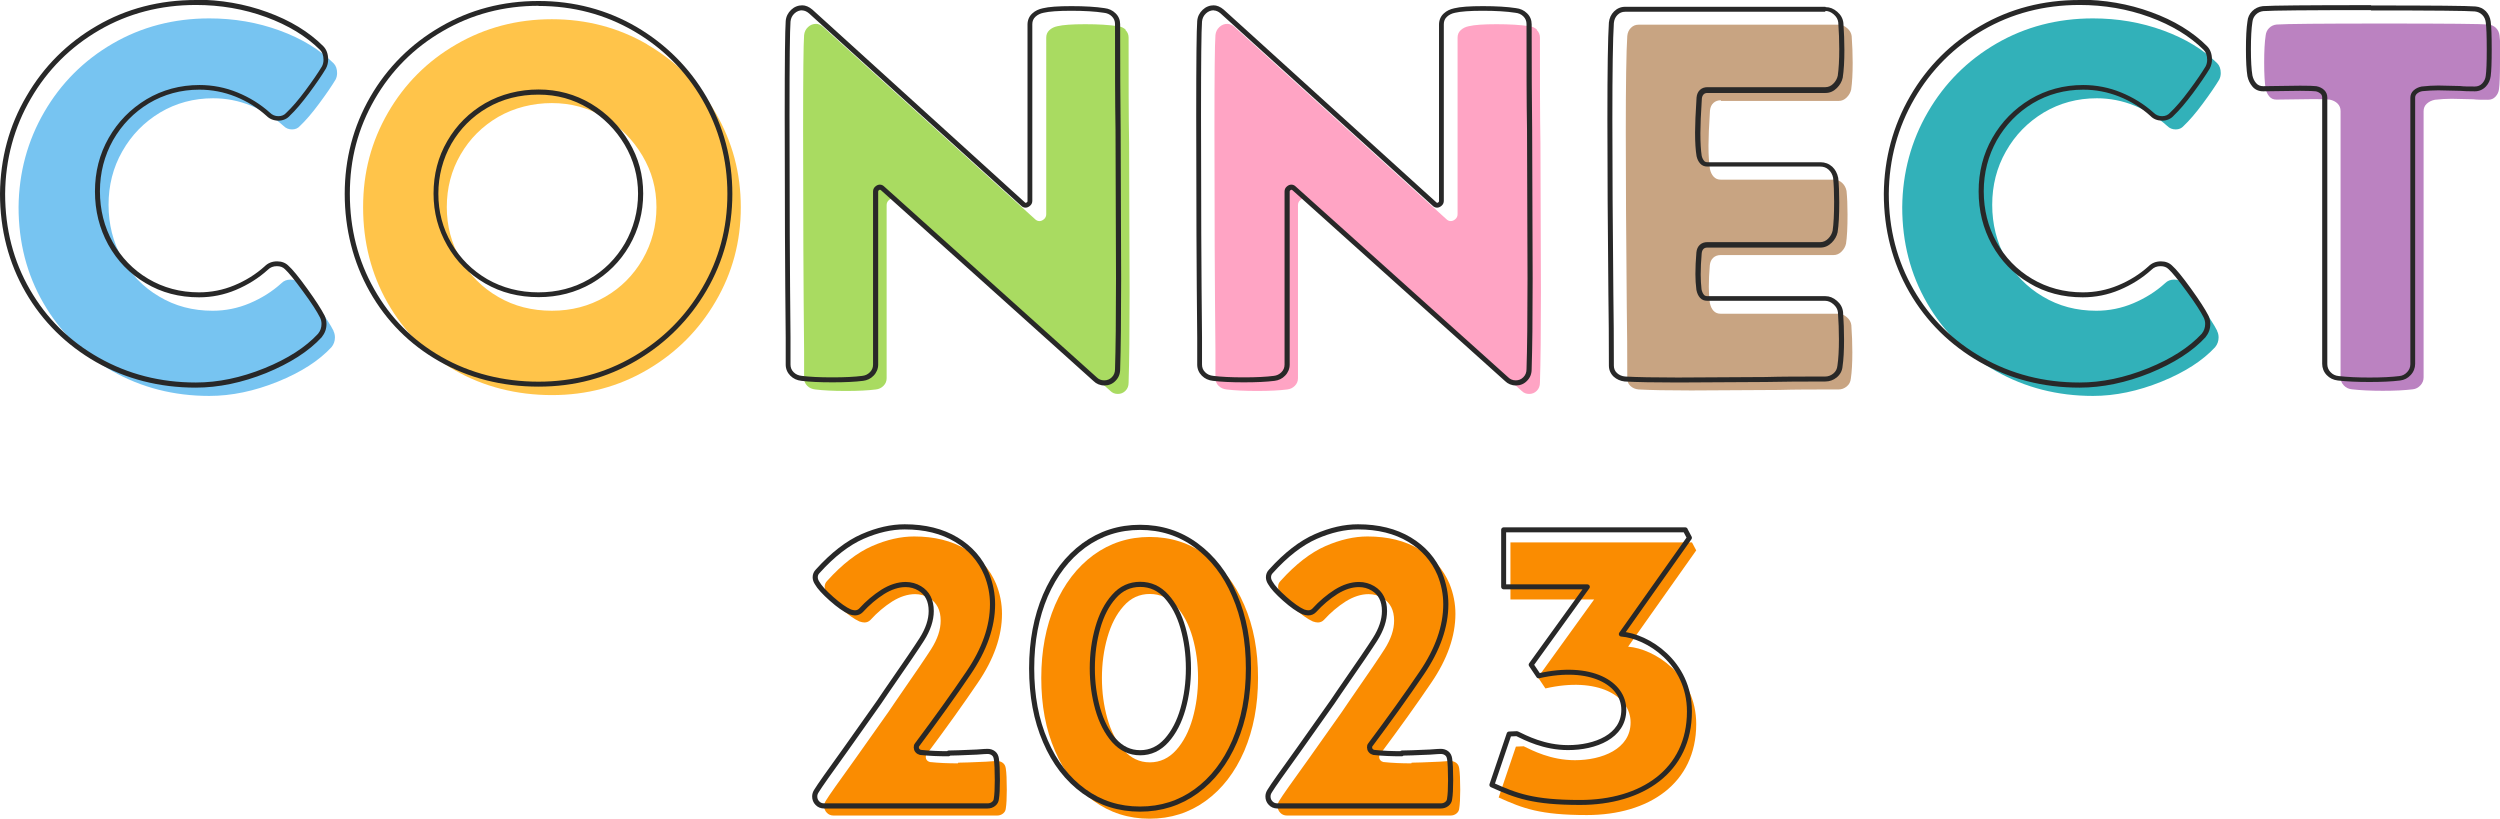 <?xml version="1.0" encoding="UTF-8"?><svg id="_レイヤー_2" xmlns="http://www.w3.org/2000/svg" viewBox="0 0 150.85 49.39"><defs><style>.cls-1{fill:#fa8c01;}.cls-2{fill:#ffc44a;}.cls-3{fill:#ffa4c4;}.cls-4{fill:#bb82c1;}.cls-5{fill:#a9db61;}.cls-6{fill:#c8a482;}.cls-7{fill:#32b1b9;}.cls-8{fill:#77c4f1;}.cls-9{fill:#282828;}.cls-10{stroke-width:.3px;}.cls-10,.cls-11{fill:none;stroke:#282828;stroke-linecap:round;stroke-linejoin:round;}.cls-11{stroke-width:.31px;}</style></defs><g id="_レイヤー_22"><path class="cls-8" d="m20.12,19.97c.06.12.09.25.09.39,0,.22-.07.42-.21.59-.75.81-1.83,1.51-3.24,2.08-1.41.57-2.79.86-4.13.86-2.14,0-4.09-.5-5.86-1.5-1.77-1-3.15-2.37-4.15-4.1-1-1.73-1.5-3.66-1.5-5.79.02-2.08.54-4,1.55-5.74,1.01-1.74,2.39-3.12,4.13-4.13,1.74-1.01,3.69-1.52,5.83-1.52,1.49,0,2.9.24,4.24.73,1.34.49,2.42,1.15,3.26,1.98.14.14.21.34.21.59,0,.14-.03.27-.09.39-.24.4-.57.88-1,1.46-.43.58-.81,1.02-1.15,1.34-.12.14-.28.21-.48.21s-.37-.07-.51-.21c-.58-.52-1.23-.92-1.96-1.22-.73-.3-1.5-.45-2.29-.45-1.17,0-2.24.29-3.2.86-.96.58-1.72,1.35-2.28,2.34-.56.98-.83,2.06-.83,3.23s.27,2.24.8,3.21c.54.97,1.28,1.75,2.25,2.32.96.58,2.04.86,3.23.86.77,0,1.52-.15,2.23-.45.71-.3,1.36-.7,1.93-1.22.14-.14.32-.21.54-.21.2,0,.36.06.48.18.22.2.58.64,1.09,1.34.51.69.85,1.22,1.03,1.58Z"/><path class="cls-2" d="m39.06,2.69c1.73,1.01,3.11,2.38,4.12,4.12,1.01,1.74,1.52,3.63,1.52,5.7s-.51,3.96-1.52,5.68c-1.01,1.73-2.38,3.1-4.12,4.12-1.74,1.02-3.65,1.53-5.76,1.53s-4.11-.5-5.84-1.49c-1.74-.99-3.09-2.35-4.08-4.09-.98-1.73-1.47-3.65-1.47-5.76s.5-3.96,1.5-5.7c1-1.73,2.37-3.11,4.12-4.12,1.74-1.01,3.67-1.52,5.77-1.52s4.02.51,5.76,1.52Zm-2.56,15.23c.96-.55,1.72-1.31,2.28-2.28.55-.96.83-2.01.83-3.14s-.28-2.15-.85-3.11c-.57-.96-1.33-1.73-2.29-2.31-.96-.57-2.02-.86-3.17-.86s-2.27.28-3.23.83c-.96.56-1.72,1.31-2.28,2.28-.56.96-.83,2.02-.83,3.17s.28,2.18.83,3.14c.55.96,1.31,1.72,2.28,2.28.96.56,2.04.83,3.23.83s2.24-.28,3.2-.83Z"/><path class="cls-5" d="m67.91,1.81c.13.13.19.28.19.46,0,2.58,0,4.7.03,6.37l.03,8.98c0,2.42-.02,4.24-.06,5.47,0,.2-.06.36-.19.49-.13.13-.28.19-.46.19s-.33-.06-.45-.18l-12.82-11.51c-.08-.08-.17-.12-.27-.12s-.19.04-.28.12c-.09.08-.13.18-.13.3v10.44c0,.18-.06.33-.19.46-.13.13-.28.2-.46.22-.46.06-1.06.09-1.81.09s-1.37-.03-1.84-.09c-.2-.02-.36-.09-.49-.22-.13-.13-.19-.28-.19-.46v-1.64c-.04-3.85-.06-8.31-.06-13.38,0-3.27.02-5.17.06-5.68.02-.2.1-.36.24-.49.14-.13.3-.19.48-.19.14,0,.28.06.42.18l12.79,11.6c.08.08.17.12.27.12s.19-.04.28-.12c.09-.08.13-.18.13-.3V2.27c0-.18.06-.33.19-.45.13-.12.29-.2.49-.24.34-.08.89-.12,1.67-.12s1.45.04,1.96.12c.2.02.36.09.49.22Z"/><path class="cls-3" d="m92.73,1.81c.13.13.19.28.19.46,0,2.58,0,4.7.03,6.37l.03,8.98c0,2.42-.02,4.24-.06,5.47,0,.2-.06.36-.19.49-.13.13-.28.19-.46.19s-.33-.06-.45-.18l-12.82-11.51c-.08-.08-.17-.12-.27-.12s-.19.04-.28.12c-.09.08-.13.18-.13.3v10.44c0,.18-.06.33-.19.46-.13.13-.28.2-.46.22-.46.06-1.06.09-1.81.09s-1.37-.03-1.84-.09c-.2-.02-.36-.09-.49-.22-.13-.13-.19-.28-.19-.46v-1.64c-.04-3.85-.06-8.31-.06-13.38,0-3.27.02-5.17.06-5.68.02-.2.1-.36.24-.49.14-.13.3-.19.48-.19.14,0,.28.06.42.18l12.79,11.6c.08.08.17.12.27.12s.19-.04.28-.12c.09-.08.13-.18.13-.3V2.27c0-.18.06-.33.19-.45.13-.12.29-.2.49-.24.34-.08.89-.12,1.67-.12s1.45.04,1.96.12c.2.02.36.09.49.22Z"/><path class="cls-6" d="m103.84,6.05c-.18,0-.33.05-.45.16-.12.11-.19.26-.21.46-.06.95-.09,1.66-.09,2.11,0,.59.03,1.07.09,1.43.04.18.11.33.22.45.11.12.25.18.43.18h6.81c.2,0,.37.06.51.19.14.13.23.29.27.49.04.4.06.87.06,1.43,0,.77-.03,1.36-.09,1.75-.04.18-.13.34-.27.48s-.3.21-.48.21h-6.81c-.18,0-.33.05-.45.16-.12.11-.19.26-.21.46-.04.48-.06.91-.06,1.31,0,.32.02.63.06.95.04.2.11.36.22.48.11.12.25.18.43.18h7.11c.18,0,.35.07.51.21.16.14.25.3.27.48.04.56.06,1.1.06,1.64,0,.65-.03,1.18-.09,1.58-.02.2-.1.36-.25.48-.15.12-.31.18-.49.18-1.45,0-2.65,0-3.6.03l-5.29.03c-1.41,0-2.47-.02-3.18-.06-.2-.02-.36-.09-.49-.21-.13-.12-.19-.27-.19-.45,0-1.57-.01-2.99-.03-4.28-.04-4.16-.06-7.68-.06-10.56s.03-4.94.09-5.83c.02-.2.09-.36.22-.49s.28-.19.46-.19h12.08c.18,0,.35.07.51.21.16.14.25.3.27.48.04.56.06,1.09.06,1.61,0,.65-.03,1.19-.09,1.61-.04.18-.13.34-.27.48s-.3.21-.48.21h-7.11Z"/><path class="cls-7" d="m133.78,19.97c.06.12.09.25.09.39,0,.22-.07.42-.21.59-.75.81-1.83,1.51-3.24,2.08-1.41.57-2.79.86-4.13.86-2.14,0-4.09-.5-5.86-1.5-1.77-1-3.15-2.37-4.15-4.1-1-1.73-1.5-3.66-1.5-5.79.02-2.08.54-4,1.55-5.74,1.01-1.74,2.39-3.12,4.13-4.13,1.74-1.01,3.69-1.52,5.83-1.52,1.49,0,2.9.24,4.24.73,1.34.49,2.42,1.15,3.26,1.98.14.14.21.34.21.59,0,.14-.03.27-.09.39-.24.4-.57.88-1,1.46-.43.58-.81,1.02-1.15,1.34-.12.14-.28.21-.48.21s-.37-.07-.51-.21c-.58-.52-1.23-.92-1.96-1.22-.73-.3-1.5-.45-2.29-.45-1.17,0-2.24.29-3.2.86-.96.58-1.72,1.35-2.28,2.34-.56.98-.83,2.06-.83,3.23s.27,2.24.8,3.21c.54.97,1.28,1.75,2.25,2.32.96.58,2.04.86,3.23.86.77,0,1.52-.15,2.23-.45.71-.3,1.36-.7,1.93-1.22.14-.14.32-.21.54-.21.2,0,.36.06.48.18.22.2.58.64,1.09,1.34.51.69.85,1.22,1.03,1.58Z"/><path class="cls-4" d="m150.85,3.79c0,.77-.02,1.3-.06,1.58-.02.18-.09.33-.21.46-.12.13-.27.19-.45.19-.38,0-.67,0-.89-.03l-1.31-.03c-.32,0-.65.02-1.01.06-.2.04-.36.12-.49.24-.13.12-.19.27-.19.45v16.06c0,.18-.06.34-.19.48-.13.14-.28.22-.46.24-.48.06-1.08.09-1.81.09s-1.36-.03-1.87-.09c-.2-.02-.36-.1-.49-.24-.13-.14-.19-.3-.19-.48V6.7c0-.18-.06-.33-.18-.45-.12-.12-.28-.2-.48-.24-.16-.02-.49-.03-.98-.03l-2.23.03c-.18,0-.32-.06-.43-.19-.11-.13-.18-.28-.22-.46-.06-.36-.09-.88-.09-1.58s.03-1.26.09-1.64c.02-.18.09-.33.21-.45.12-.12.27-.19.45-.21.54-.04,2.71-.06,6.51-.06s5.86.02,6.28.06c.18.02.33.09.45.21.12.12.19.27.21.45.04.28.06.82.06,1.64Z"/><path class="cls-9" d="m11.81.3c1.49,0,2.9.24,4.24.73,1.34.49,2.42,1.15,3.26,1.98.14.14.21.34.21.6,0,.14-.03.27-.09.39-.24.4-.57.88-1,1.46-.43.58-.81,1.02-1.15,1.34-.12.14-.28.21-.48.21s-.37-.07-.51-.21c-.58-.52-1.23-.92-1.96-1.22-.73-.3-1.5-.45-2.29-.45-1.17,0-2.24.29-3.2.86-.96.58-1.72,1.35-2.28,2.33-.56.98-.83,2.06-.83,3.23s.27,2.24.8,3.21c.54.97,1.28,1.75,2.25,2.32.96.58,2.04.86,3.23.86.77,0,1.52-.15,2.23-.45.71-.3,1.36-.7,1.93-1.22.14-.14.32-.21.54-.21.2,0,.36.06.48.18.22.2.58.64,1.09,1.34.51.69.85,1.22,1.03,1.58.06.12.09.25.09.39,0,.22-.07.42-.21.59-.75.81-1.83,1.51-3.24,2.08-1.41.57-2.79.86-4.13.86-2.14,0-4.09-.5-5.86-1.5-1.77-1-3.15-2.37-4.15-4.1-1-1.73-1.5-3.66-1.5-5.79.02-2.08.54-4,1.55-5.74,1.01-1.74,2.39-3.12,4.13-4.13,1.74-1.01,3.69-1.52,5.83-1.52m0-.3c-2.19,0-4.2.52-5.98,1.56-1.78,1.03-3.21,2.46-4.24,4.24C.55,7.58.02,9.56,0,11.69c0,2.17.52,4.17,1.54,5.94,1.02,1.77,2.46,3.19,4.26,4.22,1.8,1.02,3.82,1.54,6.01,1.54,1.38,0,2.81-.3,4.25-.88,1.44-.59,2.57-1.31,3.35-2.16.2-.25.29-.51.29-.8,0-.19-.04-.36-.12-.52-.19-.37-.53-.9-1.05-1.62-.52-.72-.89-1.17-1.13-1.38-.17-.17-.4-.26-.68-.26-.3,0-.55.1-.75.3-.53.48-1.16.87-1.84,1.15-.67.28-1.39.42-2.12.42-1.13,0-2.16-.28-3.07-.82-.91-.54-1.63-1.29-2.14-2.21-.51-.92-.77-1.95-.77-3.07s.27-2.15.79-3.08c.53-.93,1.26-1.68,2.17-2.23.91-.54,1.93-.82,3.04-.82.75,0,1.48.14,2.18.42.7.28,1.33.67,1.88,1.17.18.18.43.28.71.28s.53-.11.7-.31c.33-.31.72-.77,1.16-1.36.43-.58.77-1.08,1.01-1.48.09-.18.13-.35.13-.54,0-.34-.1-.61-.3-.81-.86-.86-1.99-1.55-3.37-2.05-1.37-.5-2.83-.75-4.34-.75h0Z"/><path class="cls-9" d="m32.49.36c2.1,0,4.02.51,5.76,1.52,1.73,1.01,3.11,2.38,4.12,4.12,1.01,1.74,1.52,3.63,1.52,5.7s-.51,3.96-1.52,5.68c-1.01,1.73-2.38,3.1-4.12,4.12-1.74,1.02-3.65,1.53-5.76,1.53s-4.11-.5-5.84-1.49c-1.74-.99-3.09-2.35-4.07-4.09-.98-1.73-1.47-3.65-1.47-5.76s.5-3.96,1.5-5.7c1-1.73,2.37-3.11,4.12-4.12,1.74-1.01,3.67-1.52,5.77-1.52m0,17.58c1.17,0,2.24-.28,3.2-.83.96-.56,1.72-1.31,2.28-2.28.55-.96.83-2.01.83-3.14s-.28-2.15-.85-3.11c-.57-.96-1.33-1.73-2.29-2.31-.96-.57-2.02-.86-3.17-.86s-2.27.28-3.23.83c-.96.56-1.72,1.31-2.28,2.28-.56.96-.83,2.02-.83,3.17s.28,2.18.83,3.14c.55.96,1.31,1.72,2.28,2.28.96.56,2.04.83,3.23.83M32.49.06c-2.15,0-4.14.52-5.92,1.56-1.78,1.03-3.21,2.46-4.23,4.23-1.02,1.77-1.54,3.74-1.54,5.85s.51,4.13,1.51,5.9c1,1.77,2.41,3.19,4.19,4.2,1.77,1.01,3.79,1.53,5.99,1.53s4.13-.53,5.91-1.57c1.77-1.04,3.19-2.46,4.23-4.23,1.03-1.76,1.56-3.73,1.56-5.83s-.52-4.07-1.56-5.85c-1.03-1.77-2.46-3.19-4.23-4.23-1.77-1.03-3.76-1.56-5.91-1.56h0Zm0,17.58c-1.13,0-2.17-.27-3.08-.79-.91-.53-1.64-1.25-2.17-2.17-.53-.91-.79-1.92-.79-2.99s.27-2.11.79-3.02c.53-.91,1.25-1.64,2.17-2.17.91-.53,1.95-.79,3.08-.79s2.1.28,3.01.82c.91.55,1.65,1.29,2.19,2.2.54.91.81,1.91.81,2.96s-.27,2.08-.79,2.99c-.53.91-1.25,1.64-2.17,2.17-.91.53-1.94.79-3.05.79h0Z"/><path class="cls-9" d="m48.4.63c.14,0,.28.06.42.18l12.79,11.6c.08.08.17.12.27.12s.19-.04.28-.12c.09-.08.13-.18.13-.3V1.46c0-.18.06-.33.19-.45.13-.12.29-.2.49-.24.34-.08.89-.12,1.67-.12s1.45.04,1.96.12c.2.02.36.09.49.22.13.13.19.28.19.46,0,2.58,0,4.7.03,6.37l.03,8.98c0,2.42-.02,4.24-.06,5.47,0,.2-.06.36-.19.49-.13.13-.28.19-.46.19s-.33-.06-.45-.18l-12.82-11.51c-.08-.08-.17-.12-.27-.12s-.19.04-.28.12c-.09.08-.13.18-.13.3v10.44c0,.18-.06.33-.19.46-.13.13-.28.2-.46.22-.46.06-1.06.09-1.81.09s-1.37-.03-1.84-.09c-.2-.02-.36-.09-.49-.22-.13-.13-.19-.28-.19-.46v-1.64c-.04-3.85-.06-8.31-.06-13.38,0-3.27.02-5.17.06-5.68.02-.2.1-.36.24-.49.14-.13.3-.19.48-.19m0-.3c-.26,0-.49.09-.68.27-.19.18-.31.41-.33.68-.04.53-.06,2.4-.06,5.71,0,5.08.02,9.58.06,13.39v1.63c0,.26.1.49.28.67.18.18.4.28.67.31.48.06,1.11.09,1.87.09s1.38-.03,1.85-.09c.24-.03.46-.13.63-.31.18-.18.28-.42.28-.67v-10.44s0-.05.03-.07c.03-.03.06-.04.08-.04,0,0,.02,0,.06.03l12.83,11.52c.16.16.39.26.65.26s.49-.09.67-.28c.19-.19.28-.42.28-.7.04-1.22.06-3.07.06-5.47l-.03-8.98c-.02-1.65-.03-3.79-.03-6.36,0-.26-.09-.49-.28-.67-.18-.18-.41-.28-.67-.31-.52-.08-1.19-.12-1.99-.12s-1.37.04-1.73.13c-.24.05-.46.15-.63.31-.19.17-.29.41-.29.67v10.65s0,.05-.03.07c-.05.04-.07.04-.08.04,0,0-.02,0-.05-.03L49.02.58c-.2-.17-.41-.26-.62-.26h0Z"/><path class="cls-9" d="m73.23.63c.14,0,.28.06.42.18l12.79,11.6c.08.08.17.12.27.12s.19-.04.28-.12c.09-.08.13-.18.13-.3V1.46c0-.18.06-.33.19-.45.13-.12.29-.2.49-.24.34-.08.89-.12,1.67-.12s1.45.04,1.96.12c.2.02.36.09.49.22.13.13.19.28.19.46,0,2.58,0,4.7.03,6.37l.03,8.98c0,2.42-.02,4.24-.06,5.47,0,.2-.06.36-.19.49-.13.13-.28.19-.46.19s-.33-.06-.45-.18l-12.82-11.51c-.08-.08-.17-.12-.27-.12s-.19.04-.28.12c-.09.08-.13.18-.13.3v10.44c0,.18-.06.33-.19.46-.13.13-.28.2-.46.22-.46.06-1.06.09-1.81.09s-1.37-.03-1.84-.09c-.2-.02-.36-.09-.49-.22-.13-.13-.19-.28-.19-.46v-1.64c-.04-3.85-.06-8.31-.06-13.38,0-3.27.02-5.17.06-5.68.02-.2.1-.36.24-.49.14-.13.3-.19.48-.19m0-.3c-.26,0-.49.09-.68.27-.19.18-.31.41-.33.68-.04.53-.06,2.4-.06,5.71,0,5.08.02,9.58.06,13.39v1.63c0,.26.1.49.28.67.18.18.4.28.67.31.48.06,1.11.09,1.87.09s1.38-.03,1.85-.09c.24-.03.46-.13.63-.31.18-.18.28-.42.28-.67v-10.44s0-.05.03-.07c.03-.03.06-.04.08-.04,0,0,.02,0,.06.03l12.83,11.52c.16.16.39.26.65.26s.49-.09.67-.28c.19-.19.28-.42.28-.7.04-1.22.06-3.07.06-5.47l-.03-8.98c-.02-1.65-.03-3.79-.03-6.36,0-.26-.09-.49-.28-.67-.18-.18-.41-.28-.67-.31-.52-.08-1.19-.12-1.99-.12s-1.37.04-1.73.13c-.24.05-.46.15-.63.31-.19.17-.29.41-.29.67v10.65s0,.05-.03.07c-.05.04-.07.04-.08.04,0,0-.02,0-.05-.03L73.84.58c-.2-.17-.41-.26-.62-.26h0Z"/><path class="cls-9" d="m110.14.66c.18,0,.35.07.51.21.16.14.25.3.27.48.04.56.06,1.09.06,1.61,0,.65-.03,1.19-.09,1.61-.04.18-.13.34-.27.48-.14.14-.3.21-.48.21h-7.11c-.18,0-.33.05-.45.16-.12.11-.19.26-.21.46-.06.95-.09,1.66-.09,2.11,0,.6.03,1.07.09,1.43.04.18.11.33.22.45.11.12.25.18.43.18h6.81c.2,0,.37.06.51.19.14.13.23.29.27.49.04.4.06.87.06,1.43,0,.77-.03,1.36-.09,1.76-.04.18-.13.34-.27.48-.14.14-.3.21-.48.21h-6.81c-.18,0-.33.05-.45.16-.12.11-.19.26-.21.46-.04.48-.06.91-.06,1.31,0,.32.02.63.06.95.04.2.11.36.22.48.11.12.25.18.43.18h7.11c.18,0,.35.07.51.21.16.14.25.3.27.48.04.56.06,1.1.06,1.64,0,.65-.03,1.18-.09,1.58-.02.2-.1.36-.25.48-.15.12-.31.18-.49.18-1.45,0-2.65,0-3.6.03l-5.29.03c-1.41,0-2.47-.02-3.18-.06-.2-.02-.36-.09-.49-.21-.13-.12-.19-.27-.19-.45,0-1.57-.01-2.99-.03-4.28-.04-4.16-.06-7.68-.06-10.56s.03-4.94.09-5.83c.02-.2.09-.36.22-.49.13-.13.28-.19.46-.19h12.08m0-.3h-12.08c-.26,0-.49.1-.67.28-.18.18-.28.4-.31.67-.06.9-.09,2.87-.09,5.86s.02,6.45.06,10.56c.02,1.29.03,2.72.03,4.28,0,.26.1.49.29.67.18.16.4.26.66.29.73.04,1.81.06,3.21.06l5.3-.03c.94-.02,2.15-.03,3.6-.03.25,0,.48-.08.68-.24.21-.17.34-.4.36-.68.06-.39.09-.94.09-1.61,0-.54-.02-1.1-.06-1.66-.03-.27-.15-.49-.37-.68-.22-.19-.45-.28-.7-.28h-7.11c-.12,0-.18-.04-.21-.08-.07-.08-.12-.19-.15-.33-.03-.28-.05-.59-.05-.89,0-.39.02-.82.06-1.28.01-.12.05-.21.11-.27.06-.06.14-.08.24-.08h6.81c.26,0,.49-.1.69-.3.18-.18.3-.39.35-.62.07-.44.1-1.02.1-1.82,0-.56-.02-1.05-.06-1.46-.06-.29-.18-.51-.36-.68-.2-.18-.44-.27-.71-.27h-6.81c-.12,0-.18-.04-.21-.08-.07-.08-.12-.18-.15-.31-.05-.32-.08-.79-.08-1.36,0-.45.03-1.15.09-2.09.01-.11.05-.2.11-.26.06-.06.14-.08.24-.08h7.11c.26,0,.49-.1.69-.3.18-.18.3-.39.35-.62.07-.45.1-1.01.1-1.67,0-.52-.02-1.07-.06-1.63-.03-.27-.15-.49-.37-.68-.22-.19-.45-.28-.7-.28h0Z"/><path class="cls-9" d="m125.47.3c1.49,0,2.9.24,4.24.73,1.34.49,2.42,1.15,3.26,1.98.14.14.21.34.21.6,0,.14-.03.27-.09.39-.24.4-.57.88-1,1.46-.43.58-.81,1.02-1.15,1.34-.12.14-.28.21-.48.21s-.37-.07-.51-.21c-.58-.52-1.23-.92-1.96-1.22-.73-.3-1.5-.45-2.29-.45-1.17,0-2.24.29-3.2.86-.96.58-1.72,1.35-2.28,2.33-.56.98-.83,2.06-.83,3.23s.27,2.24.8,3.21c.54.97,1.28,1.75,2.25,2.32.96.58,2.04.86,3.23.86.77,0,1.52-.15,2.23-.45.71-.3,1.36-.7,1.93-1.22.14-.14.32-.21.54-.21.2,0,.36.06.48.18.22.2.58.64,1.09,1.34.51.69.85,1.22,1.03,1.58.06.12.09.25.09.39,0,.22-.07.42-.21.59-.75.81-1.83,1.51-3.24,2.08-1.41.57-2.79.86-4.13.86-2.14,0-4.09-.5-5.86-1.5-1.77-1-3.15-2.37-4.15-4.1-1-1.73-1.5-3.66-1.5-5.79.02-2.08.54-4,1.55-5.74,1.01-1.74,2.39-3.12,4.13-4.13,1.74-1.01,3.69-1.52,5.83-1.52m0-.3c-2.19,0-4.2.52-5.98,1.56-1.78,1.03-3.21,2.46-4.24,4.24-1.03,1.78-1.57,3.76-1.59,5.89,0,2.17.52,4.17,1.54,5.94,1.02,1.77,2.46,3.19,4.26,4.22,1.8,1.02,3.82,1.54,6.01,1.54,1.38,0,2.81-.3,4.25-.88,1.44-.59,2.57-1.31,3.35-2.16.2-.25.29-.51.29-.8,0-.19-.04-.36-.12-.52-.19-.37-.53-.9-1.05-1.62-.52-.72-.89-1.17-1.13-1.38-.17-.17-.4-.26-.68-.26-.3,0-.55.1-.75.3-.53.48-1.16.87-1.84,1.15-.67.28-1.39.42-2.12.42-1.13,0-2.16-.28-3.07-.82-.91-.54-1.63-1.29-2.14-2.21-.51-.92-.77-1.95-.77-3.07s.27-2.15.79-3.08c.53-.93,1.26-1.68,2.17-2.23.91-.54,1.93-.82,3.04-.82.75,0,1.48.14,2.18.42.7.28,1.33.67,1.88,1.17.18.19.43.28.71.28s.53-.11.7-.31c.33-.31.72-.77,1.16-1.36.43-.58.77-1.08,1.01-1.48.09-.18.13-.35.13-.54,0-.34-.1-.61-.3-.81-.86-.86-1.99-1.55-3.37-2.05-1.37-.5-2.83-.75-4.34-.75h0Z"/><path class="cls-9" d="m143.05.63c3.77,0,5.86.02,6.28.06.18.02.33.09.45.21s.19.27.21.45c.04.28.06.82.06,1.64s-.02,1.3-.06,1.58c-.02.18-.09.33-.21.46-.12.13-.27.19-.45.19-.38,0-.67,0-.89-.03l-1.31-.03c-.32,0-.65.02-1.01.06-.2.04-.36.12-.49.24-.13.12-.19.27-.19.45v16.06c0,.18-.06.34-.19.48-.13.14-.28.22-.46.24-.48.06-1.08.09-1.81.09s-1.36-.03-1.87-.09c-.2-.02-.36-.1-.49-.24-.13-.14-.19-.3-.19-.48V5.89c0-.18-.06-.33-.18-.45-.12-.12-.28-.2-.48-.24-.16-.02-.49-.03-.98-.03l-2.23.03c-.18,0-.32-.06-.43-.19-.11-.13-.18-.28-.22-.46-.06-.36-.09-.88-.09-1.58s.03-1.26.09-1.64c.02-.18.09-.33.21-.45.12-.12.27-.19.45-.21.54-.04,2.71-.06,6.51-.06m0-.3c-3.85,0-5.99.02-6.54.06-.26.03-.47.13-.64.3-.17.17-.27.38-.29.63-.06.38-.09.93-.09,1.67s.03,1.25.09,1.63c.05.24.15.44.29.61.16.2.39.3.66.3l2.23-.03c.59,0,.84.02.94.03.12.02.22.08.3.15.06.06.09.13.09.23v16.06c0,.25.09.49.27.68.18.19.41.3.68.33.52.06,1.16.09,1.9.09s1.37-.03,1.85-.09c.25-.03.47-.14.64-.33.18-.19.27-.43.27-.68V5.89c0-.09.03-.16.1-.23.09-.08.2-.14.35-.16.32-.03.65-.05.95-.05l1.3.03c.21.02.51.03.9.03.26,0,.49-.1.67-.29.16-.17.26-.39.29-.63.04-.29.06-.82.06-1.61,0-.83-.02-1.38-.06-1.68-.03-.24-.13-.45-.29-.62-.17-.17-.38-.27-.63-.29-.44-.04-2.5-.06-6.31-.06h0Z"/><path class="cls-1" d="m57.82,46.02c.24,0,.8-.02,1.69-.06.37-.03.58-.04.65-.04.14,0,.26.04.36.12.1.08.15.19.17.33.04.25.06.68.06,1.29,0,.51-.02.88-.06,1.12-.01.13-.07.23-.17.31-.1.08-.22.12-.36.12h-9.86c-.17,0-.31-.06-.41-.17-.11-.11-.16-.25-.16-.4,0-.11.03-.22.11-.34.18-.3.77-1.13,1.75-2.49l2.03-2.87.4-.59c1.21-1.74,1.93-2.81,2.17-3.19.38-.6.57-1.17.57-1.71,0-.63-.23-1.09-.7-1.37-.25-.15-.54-.23-.84-.23-.45,0-.91.15-1.38.44-.47.3-.91.67-1.32,1.12-.1.1-.22.15-.36.15-.08,0-.18-.02-.3-.06-.31-.14-.68-.4-1.12-.79-.44-.39-.73-.71-.87-.96-.07-.11-.11-.22-.11-.34,0-.14.05-.26.15-.36.91-1.01,1.82-1.71,2.71-2.1.89-.39,1.74-.58,2.54-.58,1.22,0,2.26.26,3.11.77.85.51,1.46,1.21,1.83,2.08.24.59.36,1.2.36,1.82,0,1.35-.49,2.74-1.46,4.16-.86,1.27-1.89,2.71-3.1,4.33-.03.03-.04.08-.04.15s.02.13.07.19c.05.06.11.09.18.11.55.06,1.11.08,1.69.08Z"/><path class="cls-1" d="m72.76,33.49c.99.73,1.77,1.73,2.32,3.02.56,1.29.83,2.75.83,4.4s-.28,3.11-.83,4.4c-.56,1.29-1.33,2.29-2.32,3.01-.99.72-2.12,1.08-3.39,1.08s-2.4-.36-3.39-1.08c-.99-.72-1.77-1.72-2.32-3.01-.56-1.29-.83-2.75-.83-4.4s.28-3.11.83-4.4c.56-1.29,1.33-2.29,2.32-3.02.99-.72,2.12-1.09,3.39-1.09s2.4.36,3.39,1.09Zm-1.79,11.77c.44-.49.77-1.13.99-1.9.22-.77.33-1.59.33-2.45s-.11-1.67-.33-2.45c-.22-.77-.55-1.4-.99-1.89-.44-.49-.97-.73-1.59-.73s-1.15.24-1.58.73c-.44.49-.76,1.12-.98,1.89-.22.77-.33,1.59-.33,2.45s.11,1.67.33,2.45c.22.77.55,1.41.98,1.9.44.49.96.74,1.58.74s1.15-.25,1.59-.74Z"/><path class="cls-1" d="m85.18,46.02c.24,0,.8-.02,1.69-.06.37-.03.58-.04.65-.04.14,0,.26.04.36.12.1.08.15.19.17.33.04.25.06.68.06,1.29,0,.51-.02.88-.06,1.12-.01.13-.07.23-.17.31-.1.08-.22.12-.36.12h-9.86c-.17,0-.31-.06-.41-.17-.11-.11-.16-.25-.16-.4,0-.11.03-.22.11-.34.18-.3.77-1.13,1.75-2.49l2.03-2.87.4-.59c1.21-1.74,1.93-2.81,2.17-3.19.38-.6.57-1.17.57-1.71,0-.63-.23-1.09-.7-1.37-.25-.15-.54-.23-.84-.23-.45,0-.91.15-1.38.44-.47.3-.91.67-1.32,1.12-.1.1-.22.15-.36.15-.08,0-.18-.02-.3-.06-.31-.14-.68-.4-1.12-.79-.44-.39-.73-.71-.87-.96-.07-.11-.11-.22-.11-.34,0-.14.05-.26.15-.36.91-1.01,1.82-1.71,2.71-2.1.89-.39,1.74-.58,2.54-.58,1.22,0,2.26.26,3.11.77.85.51,1.46,1.21,1.83,2.08.24.59.36,1.2.36,1.82,0,1.35-.49,2.74-1.46,4.16-.86,1.27-1.89,2.71-3.1,4.33-.03.03-.04.08-.04.15s.02.13.07.19c.05.06.11.09.18.11.55.06,1.11.08,1.69.08Z"/><path class="cls-11" d="m57.25,45.44c.24,0,.8-.02,1.69-.06.37-.03.58-.04.65-.04.14,0,.26.04.36.12.1.08.15.19.17.33.04.25.06.68.06,1.29,0,.51-.02.88-.06,1.12-.01.13-.07.23-.17.31-.1.08-.22.12-.36.12h-9.86c-.17,0-.31-.06-.41-.17-.11-.11-.16-.25-.16-.4,0-.11.03-.22.11-.34.18-.3.77-1.13,1.75-2.49l2.03-2.87.4-.59c1.21-1.74,1.93-2.81,2.17-3.19.38-.6.57-1.17.57-1.71,0-.63-.23-1.09-.7-1.37-.25-.15-.54-.23-.84-.23-.45,0-.91.15-1.38.44-.47.3-.91.67-1.32,1.12-.1.1-.22.15-.36.15-.08,0-.18-.02-.3-.06-.31-.14-.68-.4-1.12-.79-.44-.39-.73-.71-.87-.96-.07-.11-.11-.22-.11-.34,0-.14.05-.26.15-.36.91-1.01,1.82-1.71,2.71-2.1.89-.39,1.74-.58,2.54-.58,1.22,0,2.26.26,3.11.77.85.51,1.46,1.21,1.83,2.08.24.59.36,1.2.36,1.82,0,1.35-.49,2.74-1.46,4.16-.86,1.27-1.89,2.71-3.1,4.33-.03.03-.04.08-.04.15s.02.13.07.19c.05.06.11.09.18.11.55.06,1.11.08,1.69.08Z"/><path class="cls-11" d="m72.18,32.91c.99.73,1.77,1.73,2.32,3.02.56,1.29.83,2.75.83,4.4s-.28,3.11-.83,4.4c-.56,1.29-1.33,2.29-2.32,3.01-.99.72-2.12,1.08-3.39,1.08s-2.4-.36-3.39-1.08c-.99-.72-1.77-1.72-2.32-3.01-.56-1.29-.83-2.75-.83-4.4s.28-3.11.83-4.4c.56-1.29,1.33-2.29,2.32-3.02.99-.72,2.12-1.09,3.39-1.09s2.4.36,3.39,1.09Zm-1.79,11.77c.44-.49.77-1.13.99-1.9.22-.77.33-1.59.33-2.45s-.11-1.67-.33-2.45c-.22-.77-.55-1.4-.99-1.89-.44-.49-.97-.73-1.59-.73s-1.15.24-1.58.73c-.44.49-.76,1.12-.98,1.89-.22.77-.33,1.59-.33,2.45s.11,1.67.33,2.45c.22.77.55,1.41.98,1.9.44.49.96.74,1.58.74s1.15-.25,1.59-.74Z"/><path class="cls-11" d="m84.6,45.44c.24,0,.8-.02,1.69-.06.37-.03.58-.04.65-.04.14,0,.26.04.36.12.1.08.15.19.17.33.04.25.06.68.06,1.29,0,.51-.02.88-.06,1.12-.01.13-.07.23-.17.31-.1.08-.22.12-.36.12h-9.86c-.17,0-.31-.06-.41-.17-.11-.11-.16-.25-.16-.4,0-.11.03-.22.11-.34.18-.3.77-1.13,1.75-2.49l2.03-2.87.4-.59c1.21-1.74,1.93-2.81,2.17-3.19.38-.6.57-1.17.57-1.71,0-.63-.23-1.09-.7-1.37-.25-.15-.54-.23-.84-.23-.45,0-.91.15-1.38.44-.47.3-.91.67-1.32,1.12-.1.1-.22.15-.36.15-.08,0-.18-.02-.3-.06-.31-.14-.68-.4-1.12-.79-.44-.39-.73-.71-.87-.96-.07-.11-.11-.22-.11-.34,0-.14.05-.26.15-.36.91-1.01,1.82-1.71,2.71-2.1.89-.39,1.74-.58,2.54-.58,1.22,0,2.26.26,3.11.77.85.51,1.46,1.21,1.83,2.08.24.59.36,1.2.36,1.82,0,1.35-.49,2.74-1.46,4.16-.86,1.27-1.89,2.71-3.1,4.33-.03.03-.04.08-.04.15s.02.13.07.19c.05.06.11.09.18.11.55.06,1.11.08,1.69.08Z"/><path class="cls-1" d="m102.1,32.74l.25.47-4.11,5.81c1.58.12,4.11,1.71,4.11,4.67,0,3.59-2.87,5.49-6.6,5.49-2.82,0-3.86-.4-5.32-1.06l1.04-3.07.47-.02c.52.25,1.63.84,3.09.84,1.63,0,3.36-.67,3.36-2.28s-2-2.77-5.14-2.05l-.45-.67,3.39-4.7h-5.05v-3.44h10.96Z"/><path class="cls-10" d="m101.69,31.98l.25.47-4.11,5.81c1.58.12,4.11,1.71,4.11,4.67,0,3.59-2.87,5.49-6.6,5.49-2.82,0-3.86-.4-5.32-1.06l1.04-3.07.47-.02c.52.25,1.63.84,3.09.84,1.63,0,3.36-.67,3.36-2.28s-2-2.77-5.14-2.05l-.45-.67,3.39-4.7h-5.05v-3.44h10.96Z"/></g></svg>